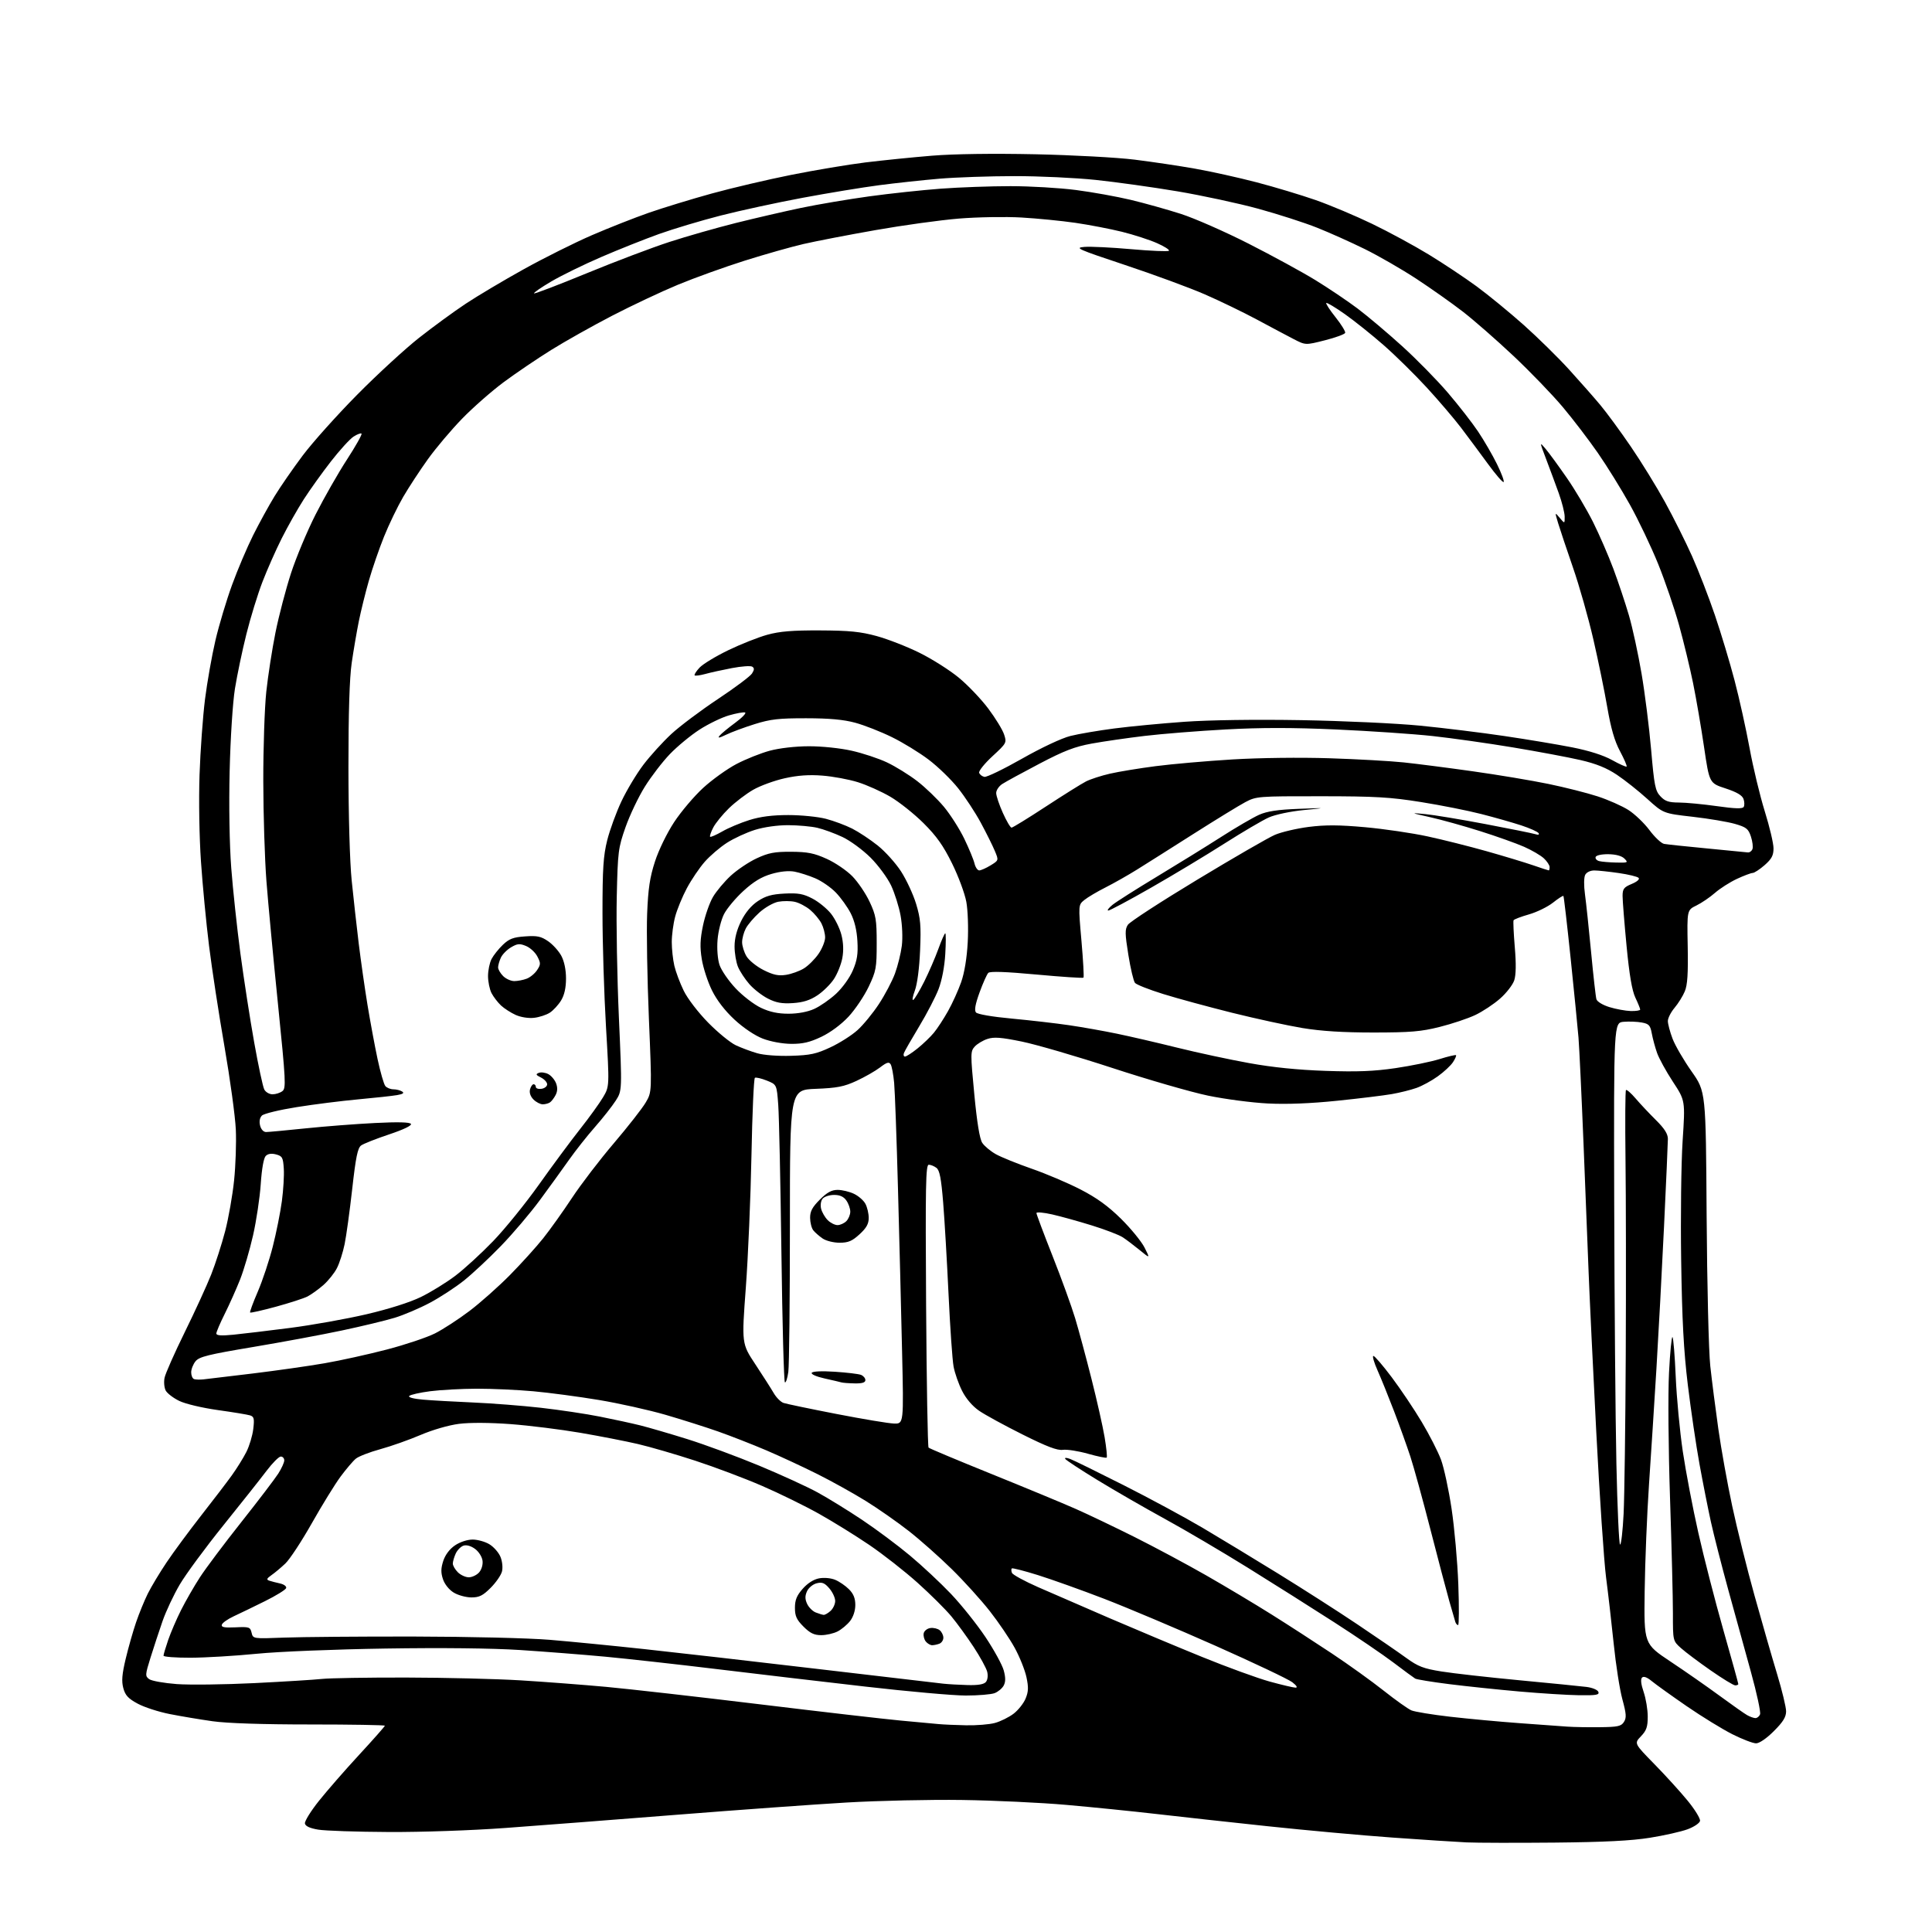 <?xml version="1.0" encoding="UTF-8" standalone="no"?>
<svg 
  version="1.1" 
  xmlns="http://www.w3.org/2000/svg" 
  xmlns:xlink="http://www.w3.org/1999/xlink" 
  xmlns:svg="http://www.w3.org/2000/svg"
  xmlns:rdf="http://www.w3.org/1999/02/22-rdf-syntax-ns#"
  xmlns:cc="http://creativecommons.org/ns#"
  xmlns:dc="http://purl.org/dc/elements/1.1/"
  viewBox="0 0 768 768"
  width="768"
  height="768"
>
<style>svg {background-color: white; }</style>"
<path stroke="none" fill="black" fill-rule="evenodd" d="M618.00,732.46C602.88,732.60 587.12,732.57 583.00,732.38C578.88,732.19 565.60,731.33 553.50,730.46C541.40,729.60 519.12,727.57 504.00,725.96C488.88,724.35 468.85,722.16 459.50,721.07C450.15,719.99 434.18,718.38 424.00,717.48C413.82,716.58 395.15,715.70 382.50,715.52C369.85,715.33 349.15,715.79 336.50,716.53C323.85,717.27 293.48,719.46 269.00,721.40C244.52,723.34 213.93,725.70 201.00,726.64C187.52,727.63 167.69,728.32 154.50,728.25C141.85,728.19 129.26,727.77 126.51,727.31C123.17,726.75 121.42,725.95 121.21,724.87C121.04,723.98 123.55,719.93 126.78,715.88C130.02,711.82 137.23,703.55 142.82,697.50C148.41,691.45 152.98,686.27 152.99,686.00C152.99,685.73 139.61,685.50 123.25,685.50C104.46,685.50 90.18,685.03 84.50,684.22C79.55,683.52 71.90,682.24 67.50,681.37C63.10,680.51 57.36,678.65 54.75,677.24C50.97,675.21 49.79,673.93 49.02,671.06C48.27,668.29 48.50,665.55 49.97,659.38C51.03,654.94 52.88,648.43 54.09,644.90C55.29,641.38 57.39,636.25 58.75,633.50C60.12,630.75 63.50,625.12 66.27,621.00C69.04,616.88 75.19,608.55 79.92,602.50C84.66,596.45 90.16,589.25 92.14,586.50C94.12,583.75 96.73,579.56 97.93,577.18C99.13,574.81 100.37,570.69 100.68,568.04C101.17,563.91 100.98,563.13 99.38,562.63C98.34,562.31 92.58,561.36 86.56,560.52C80.42,559.66 73.73,558.08 71.29,556.90C68.91,555.75 66.48,553.89 65.88,552.78C65.29,551.67 65.07,549.39 65.41,547.71C65.74,546.04 69.35,537.88 73.43,529.58C77.51,521.29 82.24,510.97 83.95,506.65C85.66,502.33 88.15,494.58 89.50,489.42C90.84,484.26 92.44,475.19 93.05,469.27C93.67,463.35 93.98,454.23 93.74,449.00C93.50,443.77 91.47,428.93 89.23,416.00C86.98,403.07 84.23,385.07 83.10,376.00C81.97,366.93 80.53,351.85 79.89,342.50C79.22,332.82 78.98,317.97 79.32,308.00C79.65,298.38 80.63,284.88 81.49,278.00C82.36,271.12 84.23,260.55 85.65,254.50C87.07,248.45 90.04,238.55 92.25,232.50C94.45,226.45 98.23,217.57 100.63,212.76C103.04,207.95 106.87,200.97 109.14,197.26C111.41,193.54 116.45,186.25 120.35,181.05C124.25,175.86 133.98,165.00 141.97,156.92C149.96,148.84 161.04,138.66 166.58,134.29C172.12,129.93 180.45,123.84 185.08,120.77C189.71,117.69 200.13,111.50 208.23,107.00C216.33,102.51 228.50,96.43 235.28,93.50C242.05,90.57 252.26,86.55 257.96,84.56C263.67,82.58 274.90,79.14 282.92,76.93C290.94,74.72 305.15,71.39 314.50,69.52C323.85,67.65 337.12,65.42 344.00,64.57C350.88,63.73 362.80,62.52 370.50,61.89C379.20,61.18 394.72,60.97 411.50,61.32C426.35,61.64 444.12,62.60 451.00,63.46C457.88,64.31 468.68,65.92 475.00,67.04C481.32,68.15 492.36,70.60 499.52,72.47C506.68,74.34 517.25,77.53 523.02,79.54C528.78,81.56 538.90,85.82 545.50,89.01C552.10,92.19 562.23,97.69 568.00,101.21C573.77,104.73 582.33,110.42 587.00,113.85C591.67,117.28 600.09,124.19 605.71,129.19C611.32,134.20 619.43,142.17 623.73,146.90C628.03,151.63 633.62,157.97 636.15,161.00C638.68,164.03 644.13,171.45 648.26,177.50C652.40,183.55 658.53,193.50 661.88,199.61C665.24,205.72 670.08,215.40 672.63,221.11C675.18,226.83 679.26,237.35 681.69,244.50C684.12,251.65 687.65,263.35 689.52,270.50C691.40,277.65 694.08,289.77 695.49,297.42C696.89,305.08 699.61,316.36 701.52,322.50C703.43,328.63 705.00,335.25 705.00,337.22C705.00,340.06 704.27,341.43 701.47,343.90C699.52,345.60 697.38,347.00 696.72,347.01C696.05,347.02 693.22,348.08 690.43,349.38C687.65,350.68 683.73,353.18 681.73,354.93C679.72,356.69 676.40,358.95 674.35,359.95C670.61,361.77 670.61,361.77 670.89,376.22C671.09,387.01 670.80,391.55 669.73,394.09C668.95,395.97 667.11,398.91 665.65,400.64C664.19,402.37 663.00,404.73 663.00,405.88C663.00,407.04 663.84,410.20 664.87,412.91C665.90,415.62 669.30,421.46 672.42,425.89C678.10,433.95 678.10,433.95 678.41,483.22C678.59,510.76 679.23,537.13 679.86,543.00C680.49,548.77 681.93,560.02 683.06,568.00C684.19,575.98 686.67,589.76 688.57,598.63C690.46,607.51 694.46,623.56 697.46,634.31C700.45,645.06 704.50,659.12 706.45,665.55C708.40,671.99 710.00,678.61 710.00,680.27C710.00,682.54 708.81,684.48 705.14,688.14C702.25,691.04 699.39,693.00 698.06,693.00C696.84,693.00 692.61,691.38 688.67,689.40C684.73,687.42 676.55,682.40 670.50,678.24C664.45,674.07 658.20,669.59 656.61,668.28C654.72,666.72 653.37,666.23 652.74,666.86C652.10,667.50 652.32,669.50 653.38,672.60C654.27,675.22 655.00,679.61 655.00,682.37C655.00,686.46 654.50,687.91 652.29,690.22C649.59,693.04 649.59,693.04 657.65,701.27C662.09,705.80 668.05,712.36 670.91,715.86C673.77,719.36 675.96,722.95 675.79,723.84C675.62,724.72 673.40,726.22 670.85,727.16C668.31,728.11 661.56,729.63 655.86,730.54C648.44,731.73 637.68,732.27 618.00,732.46zM635.88,686.59C643.11,686.51 644.44,686.23 645.54,684.50C646.60,682.84 646.50,681.31 644.92,675.50C643.87,671.65 642.32,661.75 641.48,653.50C640.63,645.25 639.26,633.33 638.43,627.00C637.61,620.67 635.85,594.58 634.53,569.00C633.21,543.42 631.85,515.08 631.51,506.00C631.17,496.93 630.26,473.75 629.47,454.50C628.69,435.25 627.79,416.35 627.48,412.50C627.16,408.65 625.76,394.48 624.36,381.00C622.96,367.52 621.66,356.34 621.48,356.15C621.29,355.96 619.42,357.16 617.32,358.83C615.22,360.49 610.92,362.59 607.77,363.49C604.62,364.39 601.87,365.44 601.67,365.82C601.47,366.19 601.69,370.99 602.15,376.49C602.72,383.13 602.64,387.56 601.93,389.71C601.34,391.49 598.81,394.76 596.30,396.96C593.80,399.17 589.35,402.11 586.42,403.50C583.49,404.88 577.13,407.01 572.29,408.22C564.91,410.07 560.69,410.43 546.00,410.44C533.82,410.44 525.22,409.90 517.72,408.66C511.79,407.67 499.19,404.94 489.72,402.58C480.25,400.21 467.94,396.87 462.37,395.13C456.79,393.40 451.76,391.41 451.18,390.72C450.60,390.02 449.41,385.01 448.54,379.58C447.17,371.09 447.15,369.43 448.35,367.61C449.12,366.45 461.52,358.39 475.90,349.71C490.27,341.02 504.17,332.99 506.77,331.87C509.37,330.75 515.43,329.33 520.24,328.71C526.86,327.87 532.31,327.90 542.67,328.83C550.20,329.51 561.34,331.15 567.44,332.47C573.53,333.78 584.14,336.45 591.01,338.39C597.88,340.33 606.16,342.84 609.41,343.96C612.66,345.08 615.47,346.00 615.66,346.00C615.85,346.00 616.00,345.40 616.00,344.67C616.00,343.95 614.98,342.39 613.74,341.23C612.50,340.06 608.96,337.99 605.87,336.62C602.78,335.26 594.91,332.45 588.38,330.39C581.85,328.32 572.90,325.83 568.50,324.85C560.58,323.07 560.56,323.06 566.50,323.61C569.80,323.92 580.56,325.70 590.42,327.57C600.28,329.44 609.22,331.25 610.30,331.59C611.51,331.98 612.01,331.82 611.61,331.19C611.26,330.62 608.17,329.24 604.74,328.11C601.31,326.99 594.17,324.95 588.88,323.60C583.59,322.24 572.79,320.09 564.88,318.83C552.64,316.87 546.71,316.53 525.00,316.52C500.04,316.50 499.41,316.55 495.00,318.88C492.52,320.20 483.30,325.85 474.50,331.44C465.70,337.04 455.57,343.44 451.99,345.67C448.40,347.91 442.78,351.09 439.48,352.76C436.19,354.42 432.40,356.66 431.07,357.74C428.64,359.71 428.64,359.71 429.89,373.95C430.58,381.79 430.94,388.39 430.70,388.63C430.46,388.88 422.07,388.32 412.07,387.40C399.70,386.26 393.55,386.05 392.86,386.74C392.30,387.30 390.74,390.79 389.39,394.50C387.69,399.19 387.26,401.60 387.96,402.46C388.56,403.18 394.43,404.19 402.24,404.91C409.53,405.59 419.77,406.77 425.00,407.54C430.23,408.31 438.77,409.82 444.00,410.91C449.23,411.99 460.02,414.49 468.00,416.47C475.98,418.45 488.80,421.20 496.50,422.59C505.91,424.30 515.91,425.31 527.00,425.69C539.62,426.12 546.15,425.86 554.79,424.59C561.00,423.67 568.86,422.06 572.25,421.00C575.64,419.94 578.58,419.25 578.79,419.45C578.99,419.66 578.45,420.92 577.57,422.25C576.70,423.58 573.99,426.11 571.54,427.86C569.10,429.62 565.27,431.70 563.05,432.48C560.82,433.27 556.41,434.37 553.25,434.92C550.09,435.47 540.30,436.67 531.50,437.57C521.04,438.65 511.52,439.03 504.00,438.65C497.68,438.34 486.97,436.93 480.21,435.53C473.44,434.12 456.34,429.18 442.21,424.55C428.07,419.92 411.84,415.19 406.14,414.03C397.93,412.35 395.10,412.14 392.51,413.00C390.71,413.59 388.44,414.96 387.46,416.04C385.76,417.92 385.75,418.82 387.30,434.98C388.36,446.17 389.44,452.74 390.45,454.28C391.29,455.57 393.72,457.60 395.85,458.80C397.98,459.99 404.39,462.59 410.11,464.58C415.82,466.56 424.55,470.27 429.50,472.82C435.98,476.16 440.49,479.42 445.62,484.48C449.53,488.34 453.74,493.49 454.97,495.92C457.21,500.34 457.21,500.34 453.03,496.92C450.73,495.04 447.69,492.74 446.27,491.82C444.85,490.89 439.37,488.79 434.09,487.15C428.82,485.51 421.69,483.53 418.25,482.75C414.81,481.97 412.00,481.73 412.00,482.21C412.00,482.69 414.89,490.38 418.41,499.29C421.94,508.21 425.97,519.33 427.38,524.00C428.79,528.67 431.71,539.51 433.87,548.07C436.04,556.64 438.39,567.09 439.10,571.30C439.80,575.51 440.18,579.16 439.93,579.41C439.68,579.66 436.33,578.97 432.49,577.89C428.64,576.80 424.15,576.10 422.50,576.33C420.28,576.64 416.14,575.06 406.50,570.24C399.35,566.67 391.58,562.43 389.24,560.82C386.58,558.99 384.03,556.02 382.46,552.92C381.07,550.18 379.54,545.82 379.06,543.22C378.58,540.62 377.68,527.70 377.06,514.50C376.44,501.30 375.48,484.88 374.92,478.00C374.14,468.42 373.52,465.21 372.26,464.25C371.36,463.56 369.98,463.00 369.20,463.00C367.99,463.00 367.84,471.17 368.14,518.92C368.34,549.67 368.78,575.11 369.12,575.45C369.46,575.80 380.71,580.51 394.12,585.93C407.53,591.35 422.57,597.58 427.54,599.78C432.51,601.97 443.08,607.03 451.04,611.01C458.99,614.99 471.80,621.85 479.50,626.25C487.20,630.66 498.90,637.65 505.50,641.80C512.10,645.94 522.90,652.93 529.50,657.32C536.10,661.71 545.35,668.35 550.05,672.08C554.76,675.81 559.71,679.33 561.05,679.90C562.40,680.47 569.35,681.61 576.50,682.43C583.65,683.25 596.02,684.40 604.00,684.98C611.98,685.55 620.52,686.18 623.00,686.36C625.48,686.54 631.27,686.64 635.88,686.59zM384.00,685.83C388.12,685.92 393.30,685.50 395.50,684.90C397.70,684.30 401.01,682.66 402.86,681.27C404.70,679.88 406.87,677.17 407.67,675.26C408.83,672.46 408.90,670.77 408.02,666.65C407.41,663.83 405.31,658.59 403.34,655.01C401.38,651.43 396.95,644.90 393.50,640.50C390.06,636.10 383.25,628.57 378.37,623.78C373.49,618.98 365.77,612.13 361.20,608.56C356.64,604.99 348.94,599.61 344.09,596.61C339.24,593.61 330.65,588.83 325.00,586.00C319.35,583.17 310.18,578.91 304.62,576.53C299.05,574.16 290.46,570.80 285.52,569.06C280.58,567.32 271.15,564.33 264.56,562.41C257.98,560.50 246.04,557.84 238.04,556.51C230.04,555.18 218.32,553.62 212.00,553.05C205.68,552.48 195.55,552.02 189.50,552.03C183.45,552.05 175.15,552.50 171.05,553.03C166.96,553.56 163.20,554.40 162.69,554.91C162.15,555.45 164.31,556.04 168.14,556.38C171.64,556.68 180.57,557.19 188.00,557.51C195.43,557.83 207.57,558.77 214.98,559.61C222.40,560.45 232.97,562.03 238.48,563.13C243.99,564.22 251.20,565.79 254.50,566.61C257.80,567.43 266.24,569.89 273.25,572.08C280.26,574.27 293.08,579.01 301.75,582.61C310.41,586.21 320.88,591.00 325.00,593.26C329.12,595.51 337.09,600.42 342.69,604.16C348.30,607.91 356.85,614.28 361.69,618.33C366.54,622.37 373.88,629.24 378.02,633.59C382.16,637.94 388.33,645.67 391.74,650.76C395.14,655.86 398.41,661.82 399.00,664.01C399.77,666.87 399.77,668.57 398.98,670.04C398.37,671.17 396.75,672.52 395.37,673.05C394.00,673.57 388.83,674.00 383.89,674.00C378.95,674.00 361.09,672.41 344.20,670.47C327.32,668.54 300.68,665.40 285.00,663.50C269.32,661.60 249.30,659.38 240.50,658.55C231.70,657.73 216.53,656.55 206.79,655.91C195.72,655.19 175.67,654.97 153.29,655.32C133.03,655.63 110.78,656.53 102.00,657.40C93.47,658.25 81.66,658.95 75.75,658.97C69.84,658.99 65.00,658.62 65.00,658.16C65.00,657.69 65.84,654.88 66.86,651.90C67.89,648.93 70.19,643.57 71.99,640.00C73.79,636.42 77.15,630.58 79.47,627.00C81.79,623.42 89.21,613.52 95.97,605.00C102.72,596.48 109.31,587.82 110.62,585.77C111.93,583.72 113.00,581.36 113.00,580.52C113.00,579.68 112.38,579.00 111.62,579.00C110.86,579.00 108.30,581.57 105.92,584.72C103.54,587.87 95.79,597.66 88.69,606.47C81.59,615.29 73.83,625.83 71.44,629.90C69.05,633.97 65.98,640.49 64.62,644.40C63.27,648.30 61.12,654.81 59.86,658.85C57.69,665.81 57.66,666.28 59.31,667.49C60.28,668.19 65.21,669.07 70.28,669.45C75.35,669.82 89.17,669.65 101.00,669.07C112.83,668.48 124.97,667.73 127.98,667.40C131.00,667.07 146.08,666.82 161.49,666.85C176.90,666.88 197.38,667.38 207.01,667.97C216.63,668.56 231.93,669.73 241.00,670.56C250.07,671.40 277.52,674.51 302.00,677.48C326.48,680.46 351.68,683.36 358.00,683.95C364.32,684.53 371.07,685.16 373.00,685.34C374.93,685.53 379.88,685.75 384.00,685.83zM697.78,682.97C698.49,682.99 699.33,682.31 699.65,681.46C699.98,680.61 698.35,673.07 696.04,664.71C693.72,656.34 689.66,641.62 687.02,632.00C684.38,622.38 681.28,610.23 680.12,605.00C678.97,599.77 676.92,589.41 675.57,581.98C674.22,574.54 672.13,560.36 670.93,550.48C669.29,536.92 668.64,524.76 668.29,501.00C668.03,483.68 668.29,462.30 668.87,453.50C669.92,437.50 669.92,437.50 665.00,430.00C662.30,425.88 659.45,420.70 658.69,418.50C657.92,416.30 656.98,412.83 656.61,410.79C656.02,407.59 655.47,406.99 652.67,406.47C650.88,406.13 647.63,406.00 645.46,406.18C641.50,406.50 641.50,406.50 641.67,478.00C641.77,517.33 642.16,564.01 642.54,581.75C642.92,599.49 643.58,614.00 644.01,614.00C644.45,614.00 645.07,608.49 645.41,601.75C645.74,595.01 646.13,566.55 646.26,538.50C646.39,510.45 646.35,475.43 646.16,460.67C645.98,445.92 646.06,433.61 646.35,433.32C646.64,433.03 648.36,434.52 650.17,436.64C651.98,438.77 655.61,442.62 658.23,445.22C661.64,448.59 663.00,450.73 663.01,452.72C663.01,454.25 662.32,469.90 661.48,487.50C660.64,505.10 659.28,530.52 658.46,544.00C657.64,557.48 656.31,578.17 655.51,590.00C654.71,601.83 653.93,620.94 653.78,632.49C653.50,653.47 653.50,653.47 664.04,660.49C669.84,664.34 678.61,670.46 683.54,674.08C688.47,677.69 693.40,681.17 694.50,681.79C695.60,682.42 697.08,682.95 697.78,682.97zM627.72,673.88C623.20,673.82 612.52,673.15 604.00,672.40C595.48,671.65 582.91,670.33 576.07,669.47C569.24,668.61 563.17,667.62 562.57,667.27C561.98,666.92 558.07,664.04 553.88,660.87C549.69,657.70 539.12,650.51 530.38,644.89C521.65,639.27 506.18,629.50 496.00,623.18C485.82,616.86 470.98,608.12 463.00,603.76C455.02,599.39 443.00,592.46 436.27,588.35C429.54,584.24 423.78,580.46 423.46,579.94C423.12,579.38 423.93,579.40 425.46,579.98C426.88,580.52 436.46,585.23 446.77,590.44C457.07,595.64 471.12,603.24 478.00,607.30C484.88,611.37 498.38,619.55 508.00,625.48C517.62,631.41 531.80,640.48 539.50,645.65C547.20,650.81 555.98,656.84 559.02,659.06C563.70,662.46 565.84,663.29 573.02,664.44C577.68,665.19 591.62,666.76 604.00,667.93C616.38,669.10 628.37,670.29 630.66,670.58C632.98,670.87 635.07,671.74 635.38,672.55C635.84,673.75 634.52,673.98 627.72,673.88zM515.00,670.87C515.93,670.88 515.44,670.06 513.72,668.72C512.19,667.53 498.46,661.02 483.22,654.24C467.97,647.47 448.07,639.07 439.00,635.57C429.93,632.08 418.03,627.83 412.57,626.12C407.11,624.42 402.44,623.22 402.20,623.47C401.95,623.71 401.98,624.51 402.26,625.23C402.54,625.96 407.21,628.51 412.63,630.90C418.06,633.29 430.82,638.83 441.00,643.22C451.18,647.60 467.70,654.53 477.73,658.61C487.76,662.70 499.91,667.12 504.73,668.45C509.55,669.77 514.17,670.86 515.00,670.87zM384.63,669.84C388.83,669.95 391.12,669.56 391.92,668.60C392.60,667.78 392.81,666.07 392.42,664.53C392.05,663.07 389.63,658.64 387.03,654.69C384.43,650.73 380.44,645.25 378.16,642.50C375.88,639.75 369.85,633.76 364.76,629.19C359.67,624.62 351.00,617.83 345.50,614.10C340.00,610.37 331.00,604.80 325.50,601.72C320.00,598.64 309.88,593.67 303.00,590.69C296.12,587.70 284.14,583.19 276.37,580.65C268.60,578.11 258.34,575.13 253.57,574.02C248.81,572.91 238.52,570.90 230.70,569.56C222.89,568.22 210.43,566.67 203.00,566.11C194.73,565.50 186.78,565.45 182.47,566.00C178.38,566.52 171.98,568.37 167.20,570.41C162.67,572.35 155.49,574.89 151.23,576.06C146.98,577.22 142.58,578.92 141.46,579.84C140.34,580.75 137.60,583.98 135.36,587.00C133.13,590.02 128.00,598.35 123.96,605.50C119.92,612.65 115.19,619.85 113.45,621.50C111.71,623.15 109.21,625.25 107.89,626.16C106.02,627.47 105.83,627.94 107.00,628.33C107.83,628.61 109.77,629.11 111.32,629.45C112.89,629.80 113.97,630.61 113.75,631.29C113.54,631.95 109.74,634.30 105.30,636.50C100.86,638.70 95.29,641.40 92.91,642.50C90.54,643.60 88.41,645.10 88.19,645.83C87.88,646.85 89.14,647.09 93.61,646.89C99.05,646.63 99.48,646.78 100.01,649.03C100.58,651.45 100.58,651.45 113.04,650.97C119.89,650.71 143.05,650.52 164.50,650.55C186.40,650.59 210.08,651.16 218.50,651.85C226.75,652.54 243.62,654.19 256.00,655.53C268.38,656.86 299.43,660.41 325.00,663.43C350.57,666.44 373.07,669.08 375.00,669.29C376.93,669.50 381.26,669.75 384.63,669.84zM689.75,669.96C689.06,669.94 684.68,667.26 680.00,664.00C675.33,660.75 670.04,656.78 668.25,655.18C665.00,652.28 665.00,652.28 665.01,641.39C665.02,635.40 664.50,614.75 663.86,595.50C663.20,575.63 663.03,554.10 663.46,545.69C663.87,537.54 664.50,531.16 664.84,531.51C665.19,531.86 665.77,538.97 666.13,547.32C666.49,555.67 667.76,569.02 668.94,577.00C670.13,584.98 672.90,599.51 675.11,609.29C677.31,619.08 681.79,636.48 685.06,647.96C688.33,659.44 691.00,669.10 691.00,669.42C691.00,669.74 690.44,669.98 689.75,669.96zM370.54,654.00C369.83,654.00 368.70,653.35 368.04,652.55C367.38,651.75 366.99,650.29 367.18,649.30C367.37,648.31 368.55,647.35 369.82,647.17C371.08,646.99 372.76,647.39 373.56,648.05C374.35,648.71 375.00,650.04 375.00,651.02C375.00,651.99 374.29,653.06 373.42,653.39C372.55,653.73 371.25,654.00 370.54,654.00zM326.45,650.00C323.63,650.00 322.02,649.22 319.40,646.60C316.65,643.85 316.00,642.42 316.00,639.13C316.00,636.02 316.72,634.25 319.08,631.57C321.01,629.37 323.44,627.82 325.59,627.42C327.57,627.05 330.29,627.29 331.99,628.00C333.62,628.67 336.09,630.36 337.47,631.75C339.27,633.54 340.00,635.35 340.00,638.00C340.00,640.27 339.18,642.77 337.91,644.39C336.76,645.85 334.54,647.71 332.96,648.52C331.39,649.33 328.46,650.00 326.45,650.00zM579.62,646.00C579.24,646.00 578.75,645.44 578.52,644.75C578.30,644.06 577.22,640.35 576.13,636.50C575.04,632.65 571.66,619.83 568.62,608.00C565.58,596.17 561.99,583.12 560.64,579.00C559.29,574.88 556.38,566.77 554.17,561.00C551.96,555.23 549.00,547.91 547.59,544.75C546.18,541.59 545.44,539.00 545.95,539.00C546.45,539.00 549.74,542.83 553.26,547.52C556.78,552.21 562.14,560.19 565.17,565.27C568.21,570.35 571.64,577.07 572.81,580.21C573.98,583.34 575.88,592.12 577.02,599.71C578.16,607.29 579.37,620.81 579.70,629.75C580.03,638.69 579.99,646.00 579.62,646.00zM327.42,641.94C327.93,641.97 329.17,641.26 330.17,640.35C331.18,639.43 332.00,637.66 332.00,636.40C332.00,635.14 330.95,632.89 329.67,631.40C327.80,629.23 326.81,628.83 324.64,629.38C323.15,629.75 321.43,631.17 320.81,632.53C319.97,634.37 319.97,635.64 320.83,637.53C321.47,638.92 323.00,640.47 324.24,640.97C325.48,641.46 326.91,641.90 327.42,641.94zM187.37,635.00C185.24,634.99 182.08,634.13 180.35,633.07C178.50,631.95 176.74,629.74 176.08,627.73C175.21,625.12 175.25,623.41 176.22,620.44C177.03,618.01 178.76,615.72 180.90,614.29C182.88,612.95 185.80,612.00 187.90,612.00C189.88,612.01 192.89,612.85 194.58,613.89C196.27,614.92 198.24,617.16 198.94,618.86C199.67,620.62 199.93,623.13 199.55,624.66C199.18,626.15 197.15,629.08 195.05,631.18C191.94,634.29 190.52,635.00 187.37,635.00zM186.35,627.00C187.63,627.00 189.47,626.14 190.42,625.09C191.42,623.98 192.01,622.03 191.82,620.44C191.64,618.91 190.34,616.83 188.87,615.74C187.26,614.54 185.48,614.03 184.27,614.41C183.19,614.76 181.79,616.18 181.15,617.57C180.52,618.96 180.00,620.75 180.00,621.55C180.00,622.35 180.90,623.90 182.00,625.00C183.10,626.10 185.06,627.00 186.35,627.00zM355.37,565.88C359.25,566.00 359.25,566.00 358.59,537.25C358.23,521.44 357.50,492.30 356.96,472.50C356.43,452.70 355.74,433.79 355.44,430.47C355.14,427.15 354.51,423.83 354.05,423.08C353.39,422.01 352.51,422.27 349.82,424.33C347.95,425.75 343.73,428.16 340.46,429.67C335.49,431.97 332.80,432.49 324.25,432.83C314.00,433.23 314.00,433.23 314.00,486.97C314.00,516.53 313.72,542.80 313.37,545.34C313.02,547.88 312.41,549.75 312.01,549.51C311.61,549.26 310.99,526.21 310.63,498.28C310.26,470.35 309.70,443.82 309.37,439.31C308.77,431.13 308.77,431.13 304.82,429.55C302.65,428.68 300.51,428.18 300.08,428.45C299.65,428.72 299.04,442.56 298.72,459.22C298.40,475.87 297.39,499.53 296.48,511.80C294.82,534.10 294.82,534.10 300.24,542.30C303.22,546.81 306.51,551.96 307.55,553.75C308.58,555.54 310.35,557.31 311.47,557.69C312.58,558.07 322.05,560.04 332.50,562.07C342.95,564.10 353.24,565.82 355.37,565.88zM339.75,549.92C337.41,549.88 335.05,549.70 334.50,549.53C333.95,549.36 330.93,548.66 327.78,547.96C324.53,547.24 322.33,546.27 322.68,545.71C323.05,545.11 326.68,544.95 331.89,545.29C336.63,545.60 341.29,546.16 342.25,546.53C343.21,546.91 344.00,547.84 344.00,548.61C344.00,549.59 342.75,549.98 339.75,549.92zM80.91,548.32C82.33,548.16 91.15,547.11 100.50,545.98C109.85,544.84 122.67,543.02 129.00,541.92C135.32,540.83 146.49,538.36 153.80,536.45C161.12,534.54 169.73,531.65 172.93,530.04C176.13,528.42 182.29,524.42 186.62,521.14C190.95,517.86 198.20,511.42 202.72,506.84C207.24,502.25 213.19,495.67 215.95,492.21C218.71,488.74 223.85,481.53 227.39,476.17C230.92,470.82 238.39,461.05 244.00,454.47C249.60,447.89 255.31,440.60 256.67,438.28C259.16,434.06 259.16,434.06 257.95,404.97C257.28,388.97 256.97,370.17 257.25,363.19C257.65,353.27 258.32,348.75 260.35,342.50C261.83,337.91 265.08,331.24 267.96,326.84C270.73,322.63 275.93,316.49 279.52,313.20C283.11,309.91 289.07,305.64 292.77,303.70C296.47,301.76 302.43,299.38 306.00,298.42C309.84,297.39 316.18,296.66 321.50,296.65C326.62,296.63 333.95,297.39 338.50,298.41C342.90,299.39 349.25,301.49 352.61,303.08C355.97,304.67 361.37,308.01 364.61,310.51C367.85,313.00 372.62,317.60 375.22,320.71C377.81,323.83 381.46,329.56 383.33,333.44C385.20,337.32 387.03,341.74 387.38,343.25C387.74,344.76 388.59,346.00 389.27,346.00C389.95,345.99 391.97,345.10 393.77,344.00C397.03,342.01 397.03,342.01 395.46,338.26C394.60,336.19 392.10,331.16 389.90,327.08C387.70,322.99 383.64,316.82 380.89,313.36C378.14,309.90 372.88,304.79 369.19,302.00C365.51,299.20 358.90,295.15 354.50,293.00C350.10,290.84 343.57,288.28 340.00,287.31C335.36,286.05 329.77,285.53 320.50,285.52C309.61,285.50 306.28,285.88 300.00,287.85C295.88,289.14 290.78,291.03 288.67,292.05C285.85,293.41 285.16,293.51 286.05,292.44C286.72,291.63 289.52,289.32 292.29,287.29C295.05,285.26 296.80,283.43 296.17,283.22C295.55,283.02 292.65,283.54 289.72,284.39C286.80,285.24 281.54,287.79 278.03,290.06C274.52,292.33 269.24,296.69 266.29,299.76C263.34,302.83 258.86,308.67 256.33,312.73C253.79,316.79 250.35,324.02 248.66,328.81C245.76,337.07 245.58,338.44 245.17,356.50C244.93,366.95 245.31,388.56 246.02,404.52C247.31,433.55 247.31,433.55 244.76,437.52C243.36,439.71 239.65,444.43 236.51,448.00C233.37,451.57 228.75,457.43 226.23,461.00C223.72,464.57 218.51,471.77 214.66,477.00C210.81,482.23 203.80,490.48 199.08,495.34C194.36,500.21 187.77,506.37 184.42,509.04C181.08,511.71 175.01,515.68 170.92,517.86C166.84,520.04 160.53,522.73 156.91,523.83C153.28,524.94 143.83,527.21 135.91,528.89C127.98,530.58 112.05,533.53 100.50,535.47C82.86,538.42 79.22,539.32 77.75,541.10C76.79,542.27 76.00,544.26 76.00,545.53C76.00,546.80 76.52,548.01 77.16,548.22C77.80,548.43 79.49,548.48 80.91,548.32zM92.75,530.57C96.46,530.20 106.61,528.99 115.31,527.87C124.00,526.75 137.65,524.31 145.64,522.45C154.55,520.37 162.94,517.71 167.33,515.57C171.27,513.64 177.43,509.85 181.01,507.13C184.60,504.42 191.36,498.21 196.05,493.35C200.74,488.48 208.90,478.41 214.19,470.97C219.47,463.53 226.80,453.63 230.48,448.97C234.17,444.31 238.32,438.55 239.73,436.17C242.28,431.85 242.28,431.85 240.89,408.17C240.13,395.15 239.50,374.82 239.50,363.00C239.50,345.27 239.83,340.19 241.38,334.00C242.42,329.88 244.97,322.90 247.05,318.50C249.13,314.10 253.05,307.57 255.76,304.00C258.47,300.43 263.47,294.93 266.86,291.78C270.26,288.64 278.59,282.39 285.37,277.89C292.15,273.39 298.26,268.81 298.94,267.72C299.89,266.20 299.91,265.56 299.00,265.00C298.35,264.60 294.72,264.86 290.94,265.58C287.16,266.30 282.39,267.35 280.34,267.92C278.29,268.48 276.40,268.73 276.14,268.47C275.87,268.21 276.75,266.83 278.08,265.40C279.41,263.98 284.55,260.86 289.50,258.47C294.45,256.08 301.43,253.31 305.00,252.33C309.93,250.97 315.00,250.55 326.00,250.60C337.66,250.65 342.07,251.09 348.50,252.85C352.90,254.05 360.57,257.04 365.55,259.51C370.53,261.97 377.54,266.42 381.13,269.38C384.73,272.35 389.99,277.86 392.83,281.64C395.66,285.41 398.50,290.03 399.12,291.90C400.24,295.26 400.18,295.38 394.53,300.60C391.38,303.51 388.99,306.48 389.23,307.20C389.47,307.91 390.41,308.64 391.32,308.82C392.22,309.00 398.94,305.75 406.23,301.61C413.98,297.21 422.00,293.44 425.50,292.56C428.80,291.73 436.68,290.39 443.00,289.57C449.32,288.75 461.85,287.56 470.84,286.92C480.82,286.21 498.91,285.96 517.34,286.27C533.93,286.56 555.15,287.54 564.50,288.46C573.85,289.38 588.92,291.23 598.00,292.58C607.08,293.92 619.23,295.95 625.00,297.09C631.76,298.43 637.40,300.23 640.85,302.15C643.79,303.79 646.39,304.95 646.61,304.72C646.83,304.50 645.65,301.75 643.98,298.62C641.81,294.56 640.37,289.57 638.93,281.22C637.83,274.77 635.32,262.57 633.37,254.11C631.42,245.64 627.78,232.81 625.28,225.61C622.79,218.40 620.14,210.47 619.39,208.00C618.04,203.50 618.04,203.50 620.02,205.86C622.00,208.22 622.00,208.22 621.98,205.36C621.97,203.79 620.90,199.57 619.61,196.00C618.33,192.43 616.07,186.35 614.61,182.50C611.95,175.50 611.95,175.50 614.46,178.50C615.85,180.15 619.62,185.32 622.86,190.00C626.10,194.68 630.77,202.55 633.25,207.50C635.72,212.45 639.36,220.82 641.34,226.11C643.31,231.39 646.09,239.72 647.52,244.61C648.95,249.50 651.20,259.89 652.53,267.70C653.87,275.51 655.58,289.14 656.35,298.00C657.59,312.37 657.99,314.36 660.05,316.55C661.90,318.52 663.34,319.00 667.42,319.02C670.22,319.03 676.99,319.68 682.48,320.45C689.64,321.47 692.66,321.56 693.14,320.77C693.51,320.17 693.48,318.74 693.07,317.59C692.55,316.14 690.36,314.86 685.91,313.40C679.50,311.31 679.50,311.31 677.38,296.90C676.21,288.98 674.25,277.56 673.02,271.53C671.79,265.49 669.29,255.14 667.46,248.53C665.63,241.91 661.87,230.92 659.11,224.10C656.34,217.28 651.30,206.70 647.90,200.60C644.50,194.49 638.79,185.27 635.21,180.11C631.63,174.94 625.35,166.72 621.26,161.85C617.17,156.97 608.35,147.82 601.66,141.52C594.97,135.22 585.90,127.28 581.50,123.88C577.10,120.48 568.77,114.60 563.00,110.81C557.23,107.03 548.00,101.71 542.50,99.00C537.00,96.29 528.46,92.46 523.52,90.50C518.59,88.53 508.10,85.15 500.23,82.99C492.36,80.83 477.88,77.72 468.06,76.06C458.24,74.41 443.65,72.37 435.63,71.53C427.62,70.69 413.06,70.00 403.28,70.01C393.50,70.02 380.10,70.48 373.50,71.03C366.90,71.59 356.10,72.76 349.50,73.62C342.90,74.48 329.18,76.74 319.00,78.64C308.82,80.54 294.20,83.71 286.50,85.68C278.80,87.65 267.77,90.95 262.00,93.01C256.23,95.08 245.88,99.20 239.00,102.17C232.12,105.14 223.20,109.50 219.17,111.87C215.14,114.24 212.04,116.38 212.29,116.62C212.53,116.86 221.94,113.27 233.20,108.64C244.46,104.00 259.26,98.40 266.09,96.18C272.91,93.96 284.80,90.57 292.50,88.64C300.20,86.72 311.90,84.01 318.50,82.63C325.10,81.25 337.25,79.20 345.50,78.06C353.75,76.93 366.57,75.55 374.00,75.00C381.43,74.45 393.89,74.00 401.70,74.00C409.51,74.00 421.21,74.69 427.70,75.53C434.19,76.37 444.00,78.14 449.50,79.45C455.00,80.77 463.94,83.27 469.37,85.01C474.80,86.75 486.95,92.09 496.37,96.88C505.79,101.67 517.73,108.18 522.89,111.35C528.06,114.52 535.58,119.58 539.61,122.61C543.63,125.64 551.61,132.37 557.34,137.57C563.07,142.76 571.25,151.10 575.53,156.10C579.81,161.10 585.22,168.05 587.56,171.54C589.90,175.03 593.28,180.85 595.06,184.46C596.84,188.08 598.04,191.30 597.72,191.61C597.41,191.93 594.57,188.65 591.43,184.34C588.28,180.03 583.48,173.57 580.77,170.00C578.05,166.43 571.94,159.26 567.18,154.08C562.42,148.90 554.70,141.30 550.02,137.20C545.33,133.09 538.39,127.54 534.59,124.86C530.79,122.18 527.47,120.20 527.22,120.45C526.96,120.70 528.62,123.25 530.91,126.12C533.19,128.99 534.91,131.78 534.73,132.32C534.55,132.86 530.93,134.19 526.68,135.27C518.96,137.23 518.96,137.23 514.23,134.78C511.63,133.44 505.07,129.95 499.66,127.04C494.24,124.13 484.89,119.61 478.88,116.99C472.86,114.37 458.65,109.14 447.30,105.37C428.35,99.06 427.02,98.47 431.08,98.15C433.51,97.95 441.91,98.36 449.75,99.06C457.59,99.76 464.30,100.03 464.66,99.68C465.01,99.32 462.88,97.95 459.90,96.64C456.93,95.33 450.68,93.30 446.00,92.14C441.32,90.99 433.00,89.38 427.50,88.58C422.00,87.78 412.32,86.83 406.00,86.46C399.68,86.10 388.49,86.29 381.15,86.89C373.81,87.49 358.91,89.55 348.04,91.47C337.17,93.38 324.28,95.87 319.39,97.00C314.50,98.13 303.98,101.11 296.00,103.63C288.02,106.15 276.10,110.45 269.50,113.18C262.90,115.92 251.14,121.46 243.36,125.49C235.59,129.52 224.64,135.67 219.04,139.16C213.44,142.65 204.96,148.40 200.18,151.95C195.41,155.50 187.98,162.02 183.68,166.45C179.38,170.88 173.28,178.10 170.12,182.50C166.96,186.90 162.54,193.65 160.29,197.50C158.05,201.35 154.61,208.46 152.66,213.31C150.71,218.16 147.99,226.03 146.63,230.81C145.26,235.59 143.46,242.88 142.63,247.00C141.80,251.12 140.53,258.55 139.81,263.50C138.94,269.47 138.50,283.44 138.51,305.00C138.52,324.00 139.05,342.69 139.80,350.00C140.50,356.88 141.75,368.12 142.59,375.00C143.43,381.88 145.01,392.90 146.09,399.50C147.18,406.10 148.97,415.76 150.08,420.96C151.19,426.16 152.58,430.99 153.17,431.71C153.76,432.42 155.20,433.01 156.37,433.02C157.54,433.02 159.11,433.42 159.85,433.89C160.80,434.49 160.21,434.91 157.85,435.32C156.01,435.64 149.10,436.40 142.50,437.00C135.90,437.60 124.88,438.99 118.00,440.09C111.12,441.18 104.88,442.69 104.12,443.45C103.25,444.32 102.98,445.78 103.39,447.42C103.77,448.95 104.74,450.00 105.77,450.00C106.72,450.00 113.80,449.34 121.50,448.54C129.20,447.74 141.62,446.78 149.11,446.41C158.27,445.95 162.92,446.07 163.36,446.78C163.76,447.42 160.37,449.04 154.65,450.95C149.50,452.67 144.51,454.64 143.55,455.34C142.17,456.35 141.43,459.97 140.01,472.64C139.02,481.45 137.66,491.33 136.99,494.58C136.32,497.84 134.95,502.12 133.94,504.09C132.94,506.07 130.51,509.10 128.55,510.83C126.58,512.55 123.74,514.59 122.24,515.37C120.73,516.14 115.06,517.97 109.64,519.45C104.22,520.92 99.62,521.96 99.42,521.75C99.22,521.55 100.59,517.81 102.48,513.44C104.36,509.07 107.05,501.00 108.44,495.50C109.84,490.00 111.46,481.89 112.05,477.47C112.64,473.06 112.99,467.24 112.81,464.54C112.53,460.14 112.22,459.56 109.74,458.90C107.91,458.41 106.53,458.62 105.64,459.50C104.82,460.32 104.06,464.61 103.65,470.67C103.29,476.07 101.91,485.28 100.58,491.13C99.25,496.98 96.93,504.85 95.44,508.63C93.94,512.41 91.20,518.53 89.36,522.23C87.51,525.92 86.00,529.46 86.00,530.09C86.00,530.90 87.97,531.04 92.75,530.57zM333.74,494.00C331.33,494.00 328.36,493.25 326.97,492.30C325.61,491.36 323.95,489.90 323.28,489.05C322.61,488.20 322.05,485.98 322.03,484.13C322.01,481.53 322.88,479.88 325.88,476.88C328.78,473.98 330.58,473.00 332.98,473.00C334.75,473.00 337.66,473.70 339.45,474.55C341.25,475.40 343.30,477.19 344.02,478.54C344.74,479.89 345.33,482.41 345.33,484.15C345.33,486.50 344.41,488.16 341.68,490.65C338.73,493.36 337.21,494.00 333.74,494.00zM332.93,487.00C333.99,487.00 335.56,486.29 336.43,485.43C337.29,484.56 338.00,482.86 338.00,481.65C338.00,480.44 337.30,478.44 336.44,477.22C335.37,475.68 333.86,475.00 331.57,475.00C329.74,475.00 327.69,475.67 327.01,476.49C326.30,477.35 326.05,479.05 326.41,480.51C326.76,481.91 327.94,483.94 329.03,485.03C330.11,486.11 331.87,487.00 332.93,487.00zM215.75,438.98C214.79,438.99 213.13,438.13 212.07,437.07C210.88,435.88 210.35,434.36 210.69,433.07C210.99,431.93 211.63,431.00 212.12,431.00C212.60,431.00 213.00,431.48 213.00,432.07C213.00,432.66 214.01,433.00 215.25,432.82C216.49,432.64 217.50,431.84 217.50,431.03C217.50,430.22 216.39,429.01 215.04,428.33C212.99,427.31 212.85,427.00 214.21,426.47C215.11,426.13 216.80,426.36 217.97,426.98C219.14,427.61 220.52,429.25 221.05,430.63C221.69,432.32 221.63,433.84 220.85,435.32C220.22,436.52 219.21,437.83 218.60,438.23C218.00,438.64 216.71,438.98 215.75,438.98zM108.34,435.00C109.59,435.00 111.35,434.44 112.25,433.75C113.75,432.60 113.61,429.85 110.51,399.24C108.65,380.95 106.58,358.90 105.91,350.24C105.24,341.58 104.68,323.70 104.66,310.50C104.64,297.30 105.18,281.32 105.85,275.00C106.53,268.68 108.17,258.06 109.51,251.42C110.85,244.77 113.62,234.20 115.66,227.92C117.70,221.64 122.11,211.10 125.46,204.50C128.81,197.90 134.40,188.10 137.90,182.71C141.40,177.33 144.01,172.68 143.71,172.38C143.42,172.08 141.98,172.62 140.51,173.58C139.05,174.54 135.02,178.96 131.56,183.41C128.09,187.86 123.23,194.65 120.75,198.50C118.28,202.35 114.34,209.32 112.00,213.99C109.65,218.65 106.21,226.43 104.35,231.26C102.48,236.09 99.60,245.44 97.95,252.04C96.30,258.63 94.25,268.41 93.39,273.76C92.51,279.32 91.60,293.38 91.29,306.50C90.96,320.27 91.22,335.72 91.92,345.00C92.57,353.52 94.21,368.82 95.56,379.00C96.92,389.18 99.38,405.08 101.04,414.35C102.69,423.62 104.50,432.06 105.06,433.10C105.61,434.15 107.09,435.00 108.34,435.00zM314.50,419.70C322.13,419.47 324.51,418.95 330.12,416.32C333.77,414.62 338.60,411.55 340.87,409.49C343.15,407.44 346.97,402.78 349.37,399.13C351.77,395.48 354.65,390.02 355.77,386.98C356.88,383.95 358.11,378.99 358.49,375.96C358.88,372.82 358.67,367.69 358.00,363.98C357.35,360.42 355.65,355.02 354.23,352.00C352.80,348.98 349.13,343.99 346.07,340.93C343.00,337.87 337.98,334.17 334.89,332.72C331.80,331.26 327.30,329.62 324.89,329.06C322.47,328.50 317.28,328.04 313.34,328.02C309.05,328.01 303.73,328.76 300.09,329.89C296.74,330.94 291.75,333.24 288.99,335.01C286.23,336.78 282.25,340.18 280.15,342.57C278.05,344.96 274.85,349.68 273.04,353.07C271.23,356.46 269.14,361.55 268.39,364.37C267.64,367.19 267.03,371.75 267.04,374.50C267.04,377.25 267.50,381.47 268.06,383.89C268.62,386.30 270.29,390.77 271.79,393.83C273.33,396.99 277.52,402.45 281.50,406.51C285.35,410.43 290.30,414.48 292.50,415.51C294.70,416.54 298.52,417.97 301.00,418.68C303.62,419.44 309.26,419.86 314.50,419.70zM359.75,420.00C360.28,420.00 362.54,418.54 364.76,416.75C366.98,414.96 369.91,412.15 371.26,410.50C372.62,408.85 375.13,405.00 376.85,401.94C378.57,398.88 380.92,393.71 382.07,390.44C383.39,386.67 384.35,380.85 384.69,374.50C384.99,368.94 384.74,361.83 384.13,358.50C383.53,355.20 380.98,348.33 378.46,343.23C374.98,336.16 372.29,332.37 367.13,327.23C363.41,323.53 357.47,318.80 353.93,316.72C350.39,314.65 344.57,312.04 341.00,310.93C337.43,309.81 331.08,308.64 326.91,308.32C321.60,307.90 317.09,308.22 311.91,309.38C307.83,310.29 302.21,312.34 299.42,313.94C296.63,315.54 292.28,318.85 289.76,321.30C287.24,323.75 284.43,327.20 283.52,328.97C282.60,330.74 282.05,332.38 282.28,332.62C282.52,332.85 284.69,331.91 287.11,330.52C289.52,329.12 294.36,327.09 297.86,325.99C302.27,324.61 307.02,324.00 313.40,324.00C318.45,324.00 325.16,324.67 328.31,325.49C331.46,326.31 336.16,328.07 338.77,329.39C341.37,330.71 345.93,333.73 348.91,336.11C351.88,338.48 356.06,343.12 358.19,346.42C360.32,349.72 363.01,355.51 364.16,359.28C365.93,365.12 366.17,367.91 365.75,377.83C365.45,384.90 364.63,391.19 363.66,393.79C362.78,396.15 362.51,397.80 363.05,397.47C363.60,397.13 365.56,393.85 367.40,390.18C369.23,386.50 371.76,380.69 373.00,377.25C374.25,373.81 375.49,371.00 375.76,371.00C376.03,371.00 376.03,374.71 375.76,379.25C375.47,384.26 374.42,389.72 373.10,393.17C371.90,396.29 368.44,402.95 365.40,407.99C362.37,413.02 359.64,417.78 359.34,418.57C359.03,419.36 359.22,420.00 359.75,420.00zM314.50,414.95C310.99,414.92 306.31,414.05 303.22,412.87C300.06,411.65 295.55,408.62 291.99,405.33C288.16,401.78 284.95,397.62 283.00,393.66C281.33,390.27 279.52,384.69 278.97,381.27C278.19,376.47 278.30,373.41 279.45,367.91C280.27,363.99 282.05,358.89 283.40,356.58C284.75,354.27 287.95,350.46 290.50,348.10C293.06,345.75 297.70,342.63 300.82,341.19C305.51,339.01 307.90,338.56 314.50,338.59C321.03,338.63 323.63,339.14 328.62,341.40C331.98,342.91 336.57,346.03 338.82,348.33C341.06,350.62 344.16,355.20 345.70,358.50C348.21,363.87 348.50,365.60 348.50,375.00C348.50,384.73 348.27,385.99 345.32,392.22C343.56,395.92 339.96,401.27 337.32,404.12C334.39,407.26 330.14,410.41 326.50,412.15C321.90,414.33 319.10,414.99 314.50,414.95zM212.29,404.60C210.11,404.85 207.02,404.36 205.01,403.46C203.09,402.60 200.46,400.90 199.16,399.70C197.87,398.49 196.18,396.28 195.40,394.80C194.63,393.31 194.00,390.25 194.00,388.00C194.00,385.75 194.63,382.69 195.41,381.20C196.19,379.72 198.21,377.18 199.91,375.56C202.42,373.17 204.07,372.55 208.75,372.23C213.55,371.89 215.06,372.21 217.90,374.16C219.77,375.45 222.13,378.07 223.15,379.98C224.31,382.17 225.00,385.53 225.00,388.98C224.99,392.69 224.35,395.55 223.04,397.70C221.97,399.45 219.97,401.63 218.59,402.54C217.21,403.44 214.37,404.37 212.29,404.60zM313.50,402.97C317.24,402.96 321.08,402.24 323.69,401.05C325.99,400.01 329.88,397.31 332.33,395.05C334.84,392.73 337.74,388.72 338.99,385.80C340.73,381.76 341.13,379.23 340.83,374.08C340.59,369.76 339.67,365.96 338.15,363.00C336.87,360.52 334.23,356.84 332.27,354.81C330.32,352.78 326.64,350.23 324.11,349.15C321.57,348.06 317.85,346.87 315.83,346.49C313.51,346.06 310.15,346.39 306.66,347.41C302.71,348.56 299.55,350.47 295.52,354.16C292.42,356.99 288.95,361.14 287.81,363.37C286.67,365.61 285.51,370.20 285.24,373.58C284.95,377.22 285.27,381.28 286.02,383.57C286.73,385.70 289.59,389.88 292.40,392.86C295.20,395.85 299.75,399.34 302.50,400.63C306.02,402.29 309.27,402.98 313.50,402.97zM648.25,401.90C650.31,401.95 652.00,401.69 652.00,401.32C652.00,400.94 651.14,398.80 650.08,396.57C648.74,393.73 647.68,387.51 646.58,375.99C645.71,366.90 645.00,357.99 645.00,356.18C645.00,353.35 645.50,352.69 648.63,351.38C650.79,350.48 651.90,349.50 651.36,348.96C650.86,348.46 647.32,347.60 643.48,347.05C639.64,346.49 635.28,346.03 633.79,346.02C632.20,346.01 630.69,346.73 630.15,347.75C629.61,348.77 629.57,351.99 630.05,355.50C630.51,358.80 631.60,369.15 632.49,378.50C633.37,387.85 634.32,396.27 634.60,397.21C634.89,398.18 637.13,399.53 639.80,400.35C642.39,401.14 646.19,401.84 648.25,401.90zM315.16,398.75C310.83,399.03 308.51,398.61 305.27,396.96C302.94,395.78 299.63,393.20 297.90,391.23C296.17,389.26 294.13,386.16 293.37,384.35C292.62,382.55 292.00,378.89 292.00,376.23C292.00,373.01 292.88,369.63 294.62,366.13C296.32,362.72 298.66,359.93 301.26,358.21C304.37,356.15 306.78,355.47 311.89,355.21C317.28,354.94 319.32,355.30 322.94,357.19C325.39,358.46 328.71,361.17 330.34,363.21C331.96,365.26 333.83,369.04 334.48,371.63C335.27,374.71 335.39,377.90 334.83,380.88C334.36,383.39 332.86,387.13 331.48,389.21C330.11,391.28 327.15,394.20 324.90,395.68C321.98,397.62 319.21,398.49 315.16,398.75zM204.43,390.00C205.77,390.00 208.00,389.57 209.38,389.04C210.76,388.52 212.62,386.98 213.51,385.62C214.97,383.40 214.98,382.86 213.61,380.22C212.78,378.60 210.75,376.73 209.11,376.05C206.58,375.00 205.68,375.08 203.15,376.57C201.51,377.54 199.68,379.40 199.09,380.71C198.49,382.02 198.00,383.75 198.00,384.55C198.00,385.35 198.90,386.90 200.00,388.00C201.10,389.10 203.10,390.00 204.43,390.00zM312.45,387.52C314.63,387.18 317.83,386.03 319.56,384.96C321.30,383.89 323.91,381.30 325.36,379.20C326.81,377.11 328.00,374.16 328.00,372.65C328.00,371.14 327.34,368.63 326.54,367.07C325.73,365.51 323.72,363.10 322.06,361.70C320.40,360.31 317.65,358.86 315.95,358.49C314.24,358.11 311.28,358.10 309.36,358.46C307.45,358.82 304.08,360.74 301.88,362.73C299.67,364.72 297.22,367.60 296.44,369.13C295.65,370.65 295.00,373.09 295.00,374.55C295.00,376.00 295.78,378.51 296.73,380.12C297.68,381.73 300.72,384.19 303.48,385.59C307.38,387.55 309.38,387.99 312.45,387.52zM440.55,361.96C439.97,361.94 440.72,360.93 442.21,359.71C443.70,358.50 451.58,353.49 459.71,348.59C467.84,343.69 479.38,336.56 485.35,332.74C491.31,328.92 498.15,324.94 500.54,323.88C503.70,322.48 507.94,321.84 516.19,321.53C527.50,321.11 527.50,321.11 518.23,322.02C513.00,322.53 506.98,323.80 504.42,324.93C501.92,326.04 493.94,330.73 486.69,335.35C479.43,339.98 466.32,347.87 457.55,352.88C448.78,357.90 441.13,361.98 440.55,361.96zM642.46,342.88C647.12,342.99 647.32,342.90 645.74,341.31C644.67,340.24 642.36,339.61 639.38,339.56C636.66,339.53 634.53,339.99 634.29,340.67C634.07,341.31 634.70,342.04 635.69,342.30C636.69,342.56 639.73,342.82 642.46,342.88zM694.78,338.85C695.49,338.93 696.31,338.34 696.62,337.54C696.93,336.74 696.66,334.49 696.02,332.55C694.99,329.45 694.20,328.82 689.67,327.51C686.83,326.69 679.26,325.41 672.85,324.68C661.20,323.35 661.20,323.35 654.85,317.60C651.36,314.43 645.92,310.12 642.77,308.01C638.67,305.27 634.54,303.60 628.27,302.14C623.45,301.03 611.40,298.77 601.50,297.12C591.60,295.47 577.20,293.43 569.50,292.59C561.80,291.75 544.56,290.58 531.18,289.98C513.73,289.20 501.30,289.20 487.18,289.97C476.36,290.56 461.88,291.72 455.00,292.54C448.12,293.36 438.68,294.73 434.00,295.58C427.22,296.81 423.00,298.44 413.15,303.61C406.36,307.17 399.72,310.79 398.40,311.66C397.08,312.52 396.00,314.13 396.00,315.24C396.00,316.35 397.19,319.89 398.64,323.12C400.09,326.36 401.65,329.00 402.10,329.00C402.56,329.00 408.69,325.24 415.72,320.63C422.75,316.03 429.94,311.53 431.71,310.63C433.48,309.73 437.75,308.34 441.21,307.55C444.67,306.75 452.85,305.41 459.39,304.56C465.93,303.71 479.65,302.51 489.89,301.89C500.67,301.24 516.91,301.04 528.50,301.42C539.50,301.77 552.77,302.52 558.00,303.07C563.23,303.62 575.60,305.21 585.50,306.61C595.40,308.00 608.90,310.26 615.50,311.62C622.10,312.98 630.92,315.21 635.11,316.58C639.30,317.95 644.78,320.38 647.29,321.97C649.81,323.57 653.58,327.17 655.68,329.98C657.77,332.79 660.39,335.25 661.50,335.46C662.60,335.66 670.25,336.48 678.50,337.26C686.75,338.05 694.08,338.76 694.78,338.85z" />

</svg>